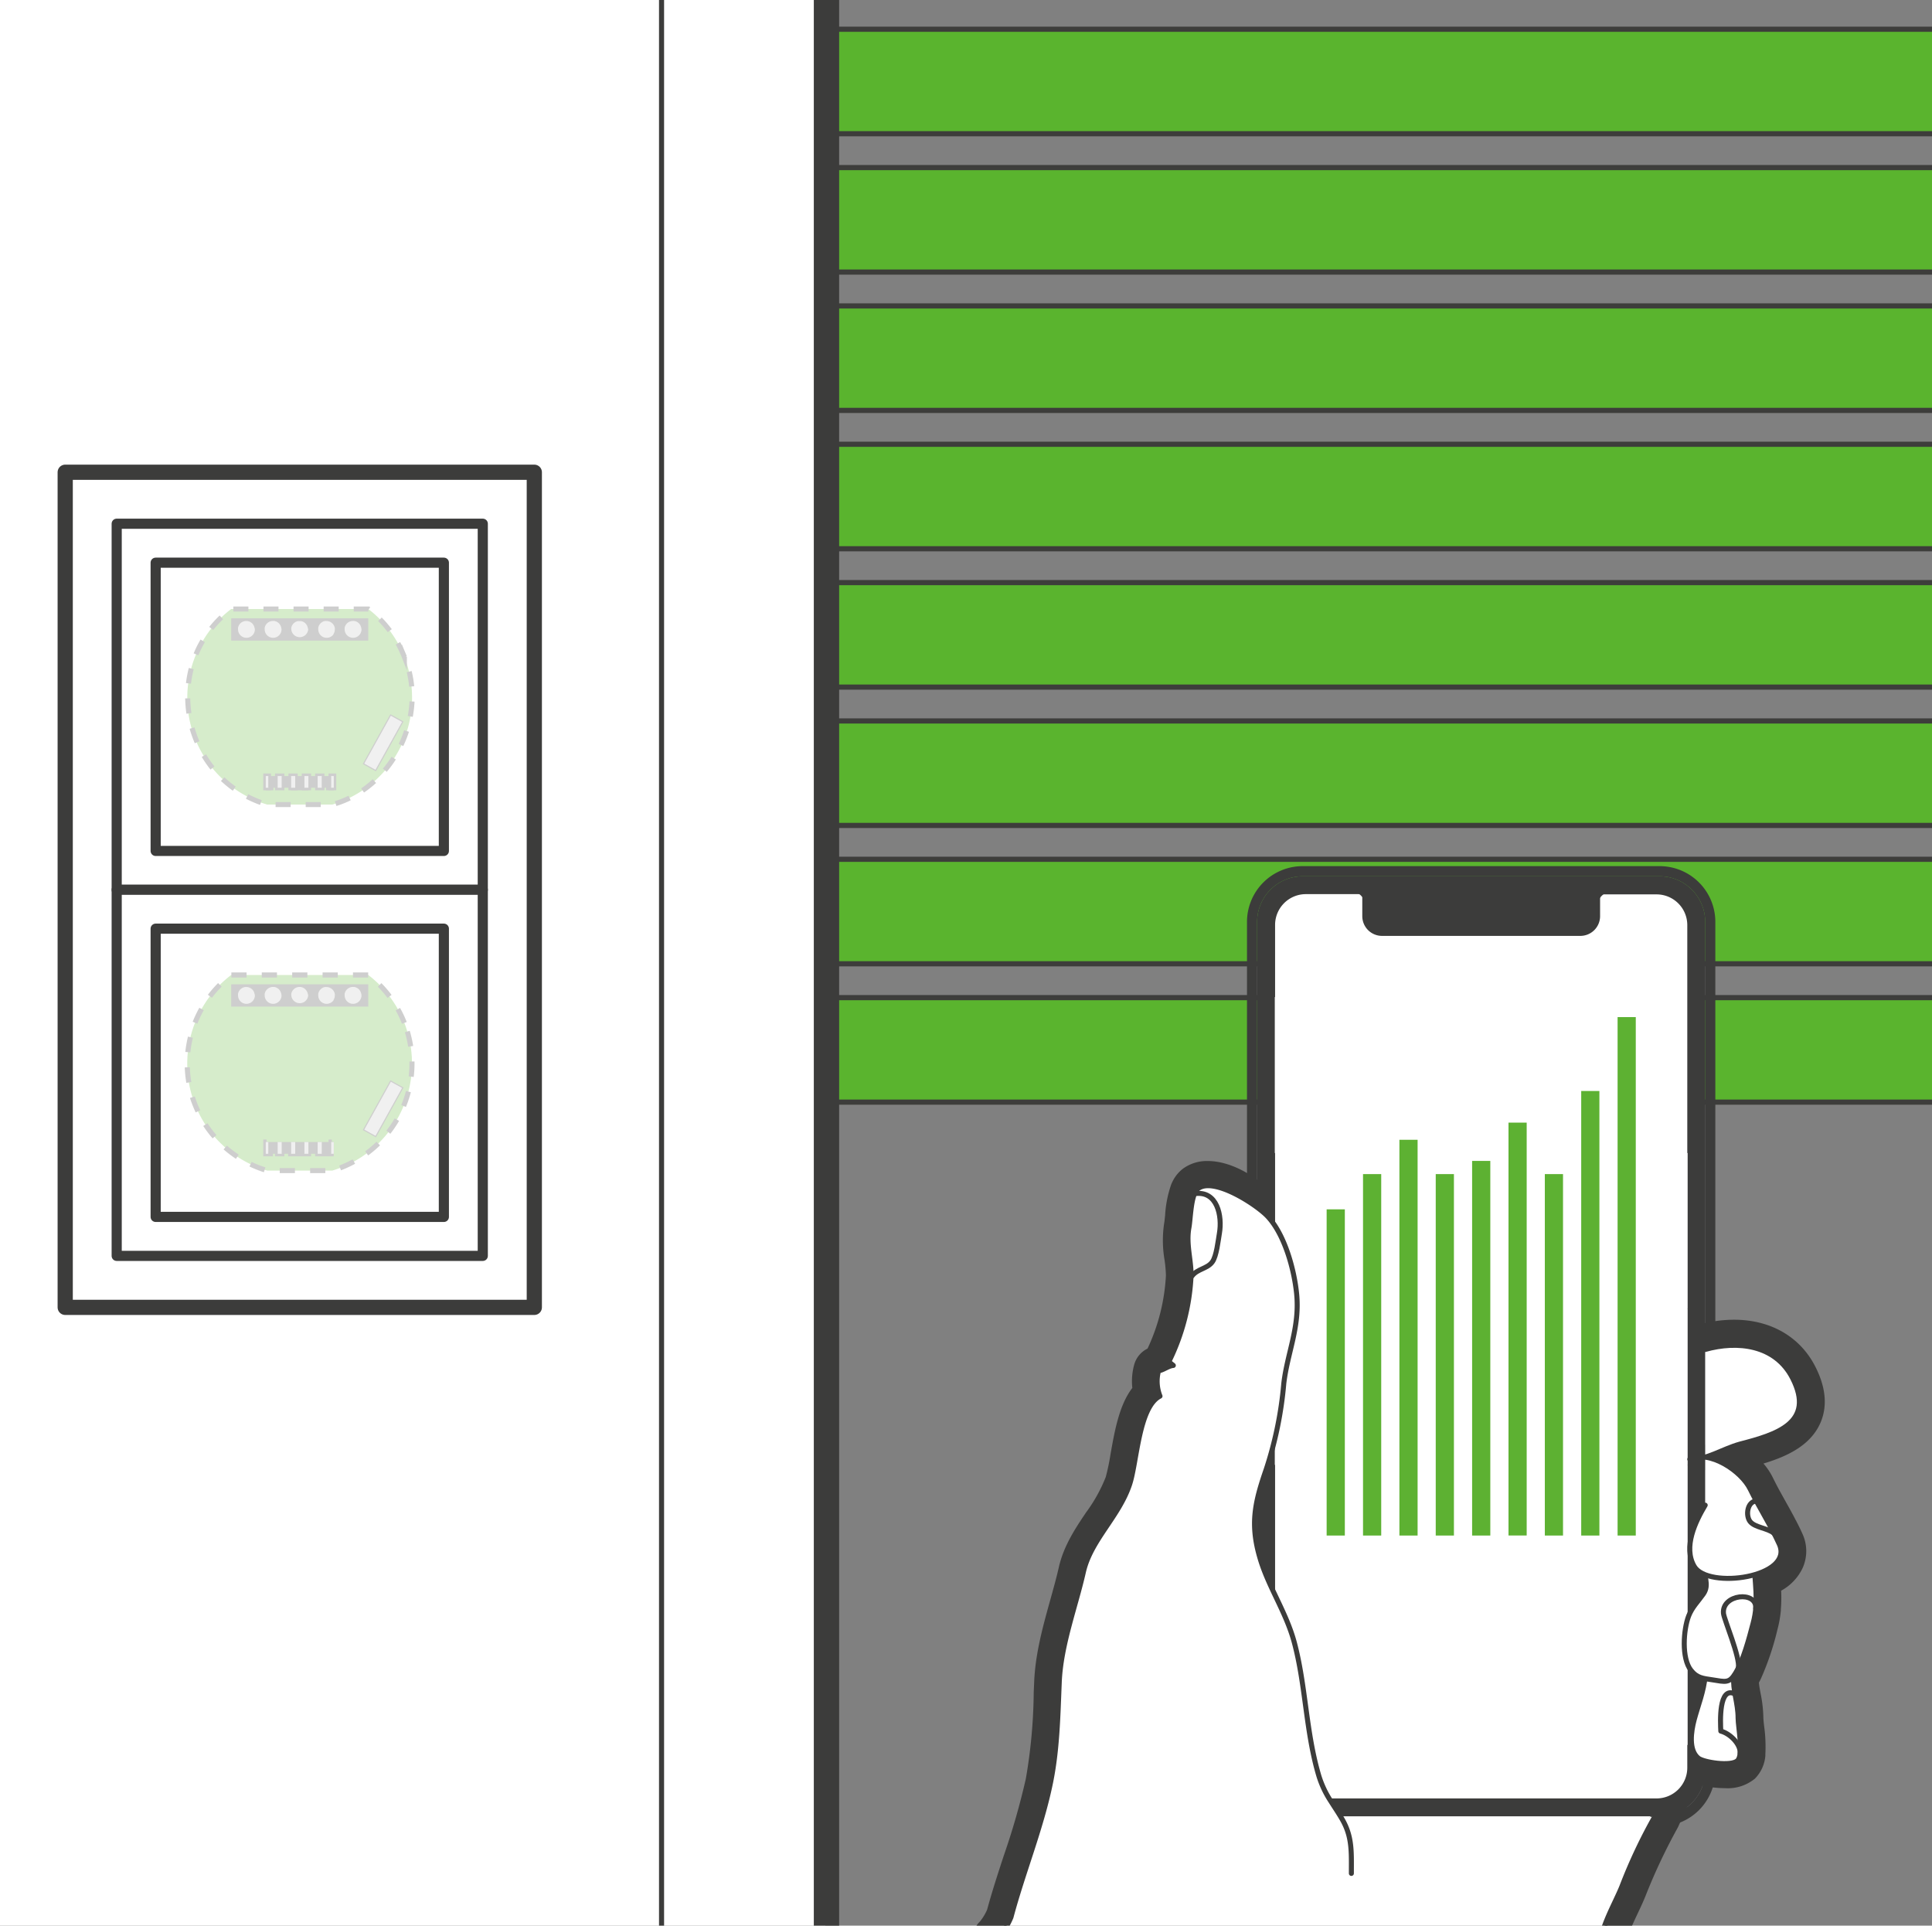 <svg id="Ebene_1" data-name="Ebene 1" xmlns="http://www.w3.org/2000/svg" xmlns:xlink="http://www.w3.org/1999/xlink" viewBox="0 0 381.29 380"><rect x="0" y="0" width="381.29" height="380" fill="#808080" stroke="none"/><defs><style>.cls-1,.cls-10,.cls-13,.cls-15,.cls-16,.cls-17,.cls-21{fill:none;}.cls-14,.cls-2,.cls-24{fill:#5ab42e;}.cls-13,.cls-15,.cls-16,.cls-17,.cls-18,.cls-19,.cls-2,.cls-24{stroke:#3d3d3b;}.cls-13,.cls-15,.cls-16,.cls-17,.cls-18,.cls-19,.cls-2,.cls-22,.cls-23,.cls-24,.cls-7{stroke-miterlimit:10;}.cls-2{stroke-width:1.02px;}.cls-18,.cls-3{fill:#3c3c3b;}.cls-4{clip-path:url(#clip-path);}.cls-11,.cls-5,.cls-6,.cls-7,.cls-9{fill:#fff;}.cls-10,.cls-11,.cls-21,.cls-22,.cls-23,.cls-5,.cls-7,.cls-9{stroke:#3c3c3b;}.cls-10,.cls-11,.cls-21,.cls-5,.cls-9{stroke-linecap:round;stroke-linejoin:round;}.cls-5{stroke-width:4.97px;}.cls-10,.cls-7,.cls-9{stroke-width:0.99px;}.cls-8{fill:#5db132;}.cls-11{stroke-width:2px;}.cls-12{opacity:0.25;}.cls-13{stroke-width:1.55px;}.cls-15{stroke-dasharray:2.97 2.97;}.cls-17{stroke-dasharray:3.47 3.47;}.cls-18,.cls-19{stroke-width:0.22px;}.cls-19,.cls-20{fill:#c5c5c4;}.cls-21{stroke-width:3px;}.cls-22{fill:url(#Unbenannter_Verlauf_21);}.cls-23{stroke-width:5px;fill:url(#Unbenannter_Verlauf_21-2);}.cls-24{stroke-dasharray:3;}</style><clipPath id="clip-path"><polygon class="cls-1" points="372 69.83 372 380 173.96 380 244.16 69.83 372 69.83"/></clipPath><linearGradient id="Unbenannter_Verlauf_21" x1="-13942.65" y1="380.04" x2="-13942.65" y2="-0.04" gradientTransform="translate(14073.2)" gradientUnits="userSpaceOnUse"><stop offset="0" stop-color="#fff"/><stop offset="1" stop-color="#3c3c3b"/></linearGradient><linearGradient id="Unbenannter_Verlauf_21-2" x1="-13.59" y1="380.04" x2="-13.59" y2="-0.04" gradientTransform="matrix(-1, 0, 0, 1, 149.52, 0)" xlink:href="#Unbenannter_Verlauf_21"/></defs><rect class="cls-2" x="162.63" y="33.07" width="225.54" height="20.62"/><rect class="cls-2" x="162.63" y="5.77" width="225.54" height="20.62"/><rect class="cls-2" x="162.63" y="87.67" width="225.54" height="20.62"/><rect class="cls-2" x="162.63" y="60.37" width="225.54" height="20.62"/><rect class="cls-2" x="162.63" y="142.27" width="225.54" height="20.62"/><rect class="cls-2" x="162.63" y="114.97" width="225.54" height="20.62"/><rect class="cls-2" x="162.63" y="196.87" width="225.54" height="20.62"/><rect class="cls-2" x="162.63" y="169.57" width="225.54" height="20.62"/><path class="cls-3" d="M327.53,172.92a9,9,0,0,1,9,9v167.5a9,9,0,0,1-9,9H257.1a9,9,0,0,1-9-9V181.92a9,9,0,0,1,9-9h70.43m0-2H257.1a11,11,0,0,0-11,11v167.5a11,11,0,0,0,11,11h70.43a11,11,0,0,0,11-11V181.92a11,11,0,0,0-11-11Z"/><g class="cls-4"><path class="cls-3" d="M336.44,287.6l.09,0v-.05A.16.16,0,0,1,336.44,287.6Z"/><path class="cls-5" d="M336.53,287.57v.05l-.09,0A.16.16,0,0,0,336.53,287.57Z"/><path class="cls-3" d="M274.4,199.14l32,.32c5,0,6.33,71.07,6.33,76l23.84-9.19a21.26,21.26,0,0,1,5.72-.82c4.65,0,9.13,1.76,11.53,6.47,4.51,8.85-3.24,11.17-10.35,13-2.5.66-4.69,1.92-6.9,2.58a.16.16,0,0,1-.09,0l.09,0a13.09,13.09,0,0,1,8.88,6.29c.37.76.77,1.54,1.18,2.3,1.13,2.1,2.37,4.2,3.46,6.33h0c.39.75.75,1.5,1.09,2.25,1.29,2.88-1.28,5-4.81,6a41.51,41.51,0,0,1,.16,6.58v0a16.86,16.86,0,0,1-.52,2.91,50.31,50.31,0,0,1-2.91,8.79,11.45,11.45,0,0,1-.56,1c-.12.21-.24.39-.35.55a13.68,13.68,0,0,0,.25,3.57,27.87,27.87,0,0,1,.62,4.77c0,1.3.64,4.79.4,6.9v0a2.32,2.32,0,0,1-.53,1.45,4.07,4.07,0,0,1-2.48.53,16.36,16.36,0,0,1-3.89-.49l-24.88-8.16c0,5,16.41,14,16.62,15.48l-1.63,3.61a120.26,120.26,0,0,0-6.54,13.87c-1.4,3.47-4.14,8-4.27,11.63-2.58.19-5.2.26-7.83.26-7.83,0-15.84-.62-23.55-.62h-34.2c-17.88,0-35.85-.85-53.45-.87a15.13,15.13,0,0,0,2.73-4.33c2.31-8.69,5.94-17.49,7.79-26.44,1.33-6.5,1.46-13.07,1.74-19.94.3-7.31,3.18-14.76,4.74-21.69,1.43-6.32,7-10.92,9.14-17.32,1.44-4.29,1.76-15.3,6-17.44a7.93,7.93,0,0,1-.3-5c1-.15,2-1,2.92-1.07-.23-.2-.6-.47-.88-.74a43,43,0,0,0,4.39-17.13c0-3.13-1-6.12-.43-9.31.29-1.58.35-4.91,1.11-6.71h0a2.44,2.44,0,0,1,.69-1,3.2,3.2,0,0,1,1.92-.51c3.75,0,10.91,3.86,16.3,14.93l10.74-40.83a9,9,0,0,1,9-9m0-5a14,14,0,0,0-13.94,13.26L252.69,237c-5.06-5.68-10.45-7.89-14.32-7.89a8,8,0,0,0-4.9,1.51,7.11,7.11,0,0,0-2.14,2.7c-.06.11-.11.23-.16.34a22.23,22.23,0,0,0-1.23,6.17c-.06.59-.13,1.27-.19,1.58a22.79,22.79,0,0,0,.09,7.28,25.46,25.46,0,0,1,.26,3,38.55,38.55,0,0,1-3.63,14.44,5,5,0,0,0-2.58,3,12.16,12.16,0,0,0-.42,4.76c-2.59,3.37-3.49,8.48-4.31,13.12a43.46,43.46,0,0,1-.93,4.45,30.65,30.65,0,0,1-3.89,7c-2.07,3.08-4.42,6.57-5.38,10.84-.47,2.08-1.07,4.21-1.7,6.48-1.44,5.18-2.93,10.53-3.16,16.11l-.09,2.08a104.71,104.71,0,0,1-1.56,17.06,141.94,141.94,0,0,1-4.34,15.13c-1.14,3.48-2.32,7.08-3.29,10.67a9.93,9.93,0,0,1-1.43,2.36,5,5,0,0,0,3.41,8.58c8.61,0,17.51.22,26.11.43,9,.21,18.21.44,27.34.44h34.19c3.73,0,7.65.15,11.44.3,4,.15,8.07.31,12.12.31,3,0,5.68-.08,8.18-.26a5,5,0,0,0,4.61-4.78c.06-1.61,1.36-4.36,2.4-6.58.53-1.12,1.07-2.27,1.52-3.38A114.3,114.3,0,0,1,331,360.86c.08-.13.14-.27.21-.4l1.62-3.62a5,5,0,0,0,.39-2.71,5.22,5.22,0,0,0-1.41-3l3.2,1,.28.08a21.39,21.39,0,0,0,5.16.66,8.41,8.41,0,0,0,5.88-1.87,7.26,7.26,0,0,0,2.07-4.5,2.45,2.45,0,0,0,0-.27,29.55,29.55,0,0,0-.25-5.68c-.06-.55-.14-1.31-.14-1.55a25.64,25.64,0,0,0-.53-4.73c-.05-.29-.11-.59-.16-.89a13.31,13.31,0,0,1-.19-1.34c.16-.29.29-.56.42-.83a54.63,54.63,0,0,0,3.25-9.69,22.37,22.37,0,0,0,.66-3.71,1.48,1.48,0,0,0,0-.21,28.84,28.84,0,0,0,.06-3.7,10,10,0,0,0,4.2-4.39,8.14,8.14,0,0,0,0-6.84c-.37-.83-.77-1.65-1.22-2.51,0,0,0-.09-.08-.14-.67-1.32-1.4-2.61-2.1-3.86-.44-.8-.89-1.59-1.32-2.39s-.76-1.46-1.09-2.12a13.19,13.19,0,0,0-1.88-2.84c4.4-1.33,9.17-3.41,11.2-7.94,1.47-3.3,1.14-7.08-1-11.25-3-5.84-8.8-9.19-16-9.19a26.14,26.14,0,0,0-7.07,1,3.26,3.26,0,0,0-.44.15l-17.2,6.63c-.17-7.76-.54-20.46-1.19-32.94-.56-10.67-1.22-19.19-2-25.32a70.19,70.19,0,0,0-1.51-8.77c-.44-1.68-1.78-6.78-6.51-6.78l-31.91-.32Z"/><polygon class="cls-6" points="307.5 373.44 255.49 373.44 257.1 358.42 329.46 355.39 307.5 373.44"/><polygon class="cls-6" points="307.5 373.44 255.49 373.44 257.1 358.42 329.46 355.39 307.5 373.44"/><path class="cls-7" d="M333.49,182.52v166.3a6.56,6.56,0,0,1-6.56,6.57H257.71a6.57,6.57,0,0,1-6.56-6.57V182.52a6.57,6.57,0,0,1,6.56-6.57h11.64v4.84a3.4,3.4,0,0,0,3.4,3.4h39.14a3.4,3.4,0,0,0,3.4-3.4V176h11.64A6.56,6.56,0,0,1,333.49,182.52Z"/><path class="cls-7" d="M333.49,182.52v166.3a6.56,6.56,0,0,1-6.56,6.57H257.71a6.57,6.57,0,0,1-6.56-6.57V182.52a6.57,6.57,0,0,1,6.56-6.57h11.64v4.84a3.4,3.4,0,0,0,3.4,3.4h39.14a3.4,3.4,0,0,0,3.4-3.4V176h11.64A6.56,6.56,0,0,1,333.49,182.52Z"/><path class="cls-3" d="M327.53,172.92H257.1a9,9,0,0,0-9,9v167.5a9,9,0,0,0,9,9h70.43a9,9,0,0,0,9-9V181.92A9,9,0,0,0,327.53,172.92Zm6,175.9a6.56,6.56,0,0,1-6.56,6.57H257.71a6.56,6.56,0,0,1-6.56-6.57V182.52a6.57,6.57,0,0,1,6.56-6.57h9a2.67,2.67,0,0,1,2.67,2.67v2.17a3.4,3.4,0,0,0,3.4,3.4h39.14a3.4,3.4,0,0,0,3.4-3.4v-2.17A2.68,2.68,0,0,1,318,176h9a6.56,6.56,0,0,1,6.56,6.57Z"/><rect class="cls-6" x="251.59" y="196.76" width="40.73" height="30.77"/><rect class="cls-6" x="292.32" y="258.3" width="40.73" height="30.77"/><rect class="cls-6" x="251.59" y="258.3" width="40.73" height="30.77"/><rect class="cls-6" x="292.32" y="289.07" width="40.73" height="30.77"/><rect class="cls-6" x="292.32" y="319.85" width="40.73" height="24.49"/><rect class="cls-6" x="251.59" y="319.85" width="40.73" height="24.49"/><rect class="cls-6" x="292.09" y="227.53" width="40.96" height="30.77"/><rect class="cls-8" x="261.82" y="238.65" width="3.59" height="64.37"/><rect class="cls-8" x="269" y="231.69" width="3.59" height="71.33"/><rect class="cls-8" x="276.18" y="224.92" width="3.59" height="78.1"/><rect class="cls-8" x="283.35" y="231.69" width="3.59" height="71.33"/><rect class="cls-8" x="290.53" y="229.09" width="3.59" height="73.93"/><rect class="cls-8" x="297.71" y="221.53" width="3.59" height="81.48"/><rect class="cls-8" x="304.88" y="231.69" width="3.59" height="71.33"/><rect class="cls-8" x="312.06" y="215.29" width="3.59" height="87.73"/><rect class="cls-8" x="319.24" y="200.71" width="3.59" height="102.31"/><path class="cls-7" d="M342.16,330.68c-.24,2.87.87,5.4.86,8.38,0,1.72,1.13,7.22-.13,8.39s-6.7.34-7.74-.52c-1.94-1.59-1.4-5.27-.79-7.57.75-2.79,1.91-5.64,2.17-8.68"/><path class="cls-7" d="M346.2,307.57c0,4.76,1,8.27-.22,12.77-.82,3.13-1.89,7.19-3.47,9.83-1.23,2.05-1.95,1.73-4.62,1.31-1.78-.27-3-.35-4.18-1.88-1.88-2.38-1.48-8-.45-10.7.67-1.74,1.85-2.85,2.89-4.33,1.36-1.93-.12-3.69.31-5.92"/><path class="cls-9" d="M336.53,266.3c6.32-1.78,13.85-1,17.25,5.66,4.51,8.84-3.24,11.16-10.35,13-3.62,1-6.57,3.16-9.94,3,3.86-1.88,10.17,2.29,11.92,5.89s4.09,7.21,5.74,10.87c2.94,6.53-14.08,9-16.79,4.38-2.22-3.83.25-8.85,2.17-12.08"/><path class="cls-9" d="M266.7,369.69c0-4.24.2-7.23-1.84-10.73-.75-1.29-1.53-2.42-2.25-3.57a19.6,19.6,0,0,1-2.31-4.89c-2.6-8.7-2.58-17.88-4.87-26.41-1.61-6-5.16-11-6.82-16.81-1.93-6.65-.92-10.95,1.29-17.34a74.59,74.59,0,0,0,3.46-16.9c.71-6.12,3.21-11.11,2.53-17.79-.48-4.72-2.32-11.55-5.67-15.17-2.11-2.29-10.63-7.89-13.77-5.53-1.45,1.09-1.45,5.75-1.81,7.73-.58,3.18.41,6.17.43,9.3a42.83,42.83,0,0,1-4.39,17.13c.27.27.65.54.88.74-1,.09-1.95.92-2.92,1.06a8,8,0,0,0,.29,5c-4.23,2.14-4.56,13.15-6,17.43-2.14,6.41-7.71,11-9.13,17.33-1.57,6.93-4.45,14.38-4.75,21.69-.28,6.87-.41,13.44-1.75,19.94-1.84,8.95-5.47,17.75-7.78,26.44a15.25,15.25,0,0,1-2.72,4.33c17.59,0,35.56.87,53.44.87h34.19c10.31,0,21.16,1.1,31.39.36.13-3.64,2.87-8.17,4.27-11.63a103.93,103.93,0,0,1,6.54-13.87"/><path class="cls-10" d="M235.25,251.8c1.07-1.43,3-1.41,4-2.77.85-1.14,1.17-4.32,1.41-5.67.58-3.35-.39-8.5-4.93-7.8"/><path class="cls-10" d="M343.07,329.13c.41-2-2.8-9.52-2.93-10.73-.4-3.82,6.65-4.55,6.36-1"/><path class="cls-10" d="M343.43,346c.12-1.82-2-3.92-3.82-4.39-.09-1.72-.45-9,2.8-7.32"/><path class="cls-10" d="M350.06,302.55c-1.19-1-3.7-1.1-4.65-2.27s-.59-3.95,1.18-4.08"/></g><rect class="cls-6" x="-11.88" y="-0.04" width="174.77" height="380.07"/><rect class="cls-11" x="23.03" y="103.35" width="72.25" height="72.25"/><rect class="cls-11" x="30.72" y="111.04" width="56.88" height="56.88"/><g class="cls-12"><path class="cls-13" d="M63.53,155.45h-.84v-2.31h.84Zm-2.64,0h-.84v-2.31h.84Zm-2.63,0h-.84v-2.31h.84Zm-2.64,0h-.84v-2.31h.84Zm-2.64,0h-.53v-2.31H53Zm12.88,0h-.53v-2.31h.53Z"/><path class="cls-14" d="M79.8,129.63a22,22,0,0,0-7.11-9.45H45.62a22,22,0,0,0,7.11,38.59H65.58A22,22,0,0,0,79.8,129.63ZM63.53,155.45h-.84v-2.31h.84Zm-2.64,0h-.84v-2.31h.84Zm-2.63,0h-.84v-2.31h.84Zm-2.64,0h-.84v-2.31h.84Zm-2.64,0h-.53v-2.31H53Zm12.88,0h-.53v-2.31h.53Zm0,0H52.45"/><path class="cls-15" d="M79.8,129.63a22,22,0,0,0-7.11-9.45H45.62c-14.3,10.89-9.88,33.59,7.11,38.59H65.58c11.88-3.24,19.09-17.48,14.22-29.14Z"/><polygon class="cls-16" points="63.53 155.45 62.69 155.45 62.69 153.14 63.53 153.14 63.53 155.45 63.53 155.45"/><polygon class="cls-16" points="60.89 155.45 60.05 155.45 60.05 153.14 60.89 153.14 60.89 155.45 60.89 155.45"/><polygon class="cls-16" points="58.26 155.45 57.42 155.45 57.42 153.14 58.26 153.14 58.26 155.45 58.26 155.45"/><polygon class="cls-16" points="55.62 155.45 54.78 155.45 54.78 153.14 55.62 153.14 55.62 155.45 55.62 155.45"/><polygon class="cls-16" points="52.98 155.45 52.45 155.45 52.45 153.14 52.98 153.14 52.98 155.45 52.98 155.45"/><polygon class="cls-16" points="65.86 155.45 65.33 155.45 65.33 153.14 65.86 153.14 65.86 155.45 65.86 155.45"/><line class="cls-16" x1="65.86" y1="155.45" x2="64.36" y2="155.45"/><line class="cls-17" x1="60.89" y1="155.45" x2="55.68" y2="155.45"/><line class="cls-16" x1="53.95" y1="155.45" x2="52.45" y2="155.45"/><path class="cls-18" d="M45.74,122.12v4.19H72.57v-4.19Zm2.9,3.85a1.77,1.77,0,0,1-1.77-1.77,1.87,1.87,0,0,1,0-.34h0a1.75,1.75,0,0,1,1.56-1.42h.18a1.72,1.72,0,0,1,.6.1,1.76,1.76,0,0,1,1.13,1.33h0a1.27,1.27,0,0,1,0,.34A1.77,1.77,0,0,1,48.64,126Zm5.26,0a1.77,1.77,0,0,1-1.77-1.77,1.87,1.87,0,0,1,0-.34h0a1.78,1.78,0,0,1,1.23-1.36,1.7,1.7,0,0,1,.51-.07,1.14,1.14,0,0,1,.26,0,1.78,1.78,0,0,1,1.48,1.41h0a1.87,1.87,0,0,1,0,.34A1.77,1.77,0,0,1,53.9,126Zm5.25,0a1.77,1.77,0,0,1-1.77-1.77,1.27,1.27,0,0,1,0-.34h0a1.77,1.77,0,0,1,1.35-1.39,1.58,1.58,0,0,1,.38,0,1.61,1.61,0,0,1,.39,0,1.77,1.77,0,0,1,1.35,1.39h0a1.86,1.86,0,0,1,0,.34A1.78,1.78,0,0,1,59.15,126Zm7-1.23a1.84,1.84,0,0,1-.17.38l0,.07a2.22,2.22,0,0,1-.28.33,1.79,1.79,0,0,1-1.19.45,1.77,1.77,0,0,1-1.77-1.77,1.87,1.87,0,0,1,0-.34h0a1.79,1.79,0,0,1,.56-1,1.73,1.73,0,0,1,.83-.42,2,2,0,0,1,.35,0,1.78,1.78,0,0,1,1.74,1.43h0a1.87,1.87,0,0,1,0,.34A1.91,1.91,0,0,1,66.11,124.74ZM69.68,126a1.77,1.77,0,0,1-1.77-1.77,1.87,1.87,0,0,1,0-.34h0a1.78,1.78,0,0,1,1.74-1.43,1.1,1.1,0,0,1,.26,0,1.75,1.75,0,0,1,1.48,1.41h0a1.87,1.87,0,0,1,0,.34A1.77,1.77,0,0,1,69.68,126Z"/><path class="cls-19" d="M71.45,124.2a1.77,1.77,0,1,1-3.54,0,1.87,1.87,0,0,1,0-.34h0a1.78,1.78,0,0,1,1.74-1.43,1.1,1.1,0,0,1,.26,0,1.75,1.75,0,0,1,1.48,1.41h0A1.87,1.87,0,0,1,71.45,124.2Z"/><path class="cls-19" d="M66.19,124.2a1.91,1.91,0,0,1-.08.54,1.84,1.84,0,0,1-.17.38l0,.07a2.22,2.22,0,0,1-.28.33,1.79,1.79,0,0,1-1.19.45,1.77,1.77,0,0,1-1.77-1.77,1.87,1.87,0,0,1,0-.34h0a1.79,1.79,0,0,1,.56-1,1.73,1.73,0,0,1,.83-.42,2,2,0,0,1,.35,0,1.78,1.78,0,0,1,1.74,1.43h0A1.87,1.87,0,0,1,66.19,124.2Z"/><path class="cls-19" d="M60.93,124.2a1.78,1.78,0,0,1-3.55,0,1.27,1.27,0,0,1,0-.34h0a1.77,1.77,0,0,1,1.35-1.39,1.58,1.58,0,0,1,.38,0,1.61,1.61,0,0,1,.39,0,1.77,1.77,0,0,1,1.35,1.39h0A1.86,1.86,0,0,1,60.93,124.2Z"/><path class="cls-19" d="M55.67,124.2a1.77,1.77,0,0,1-3.54,0,1.87,1.87,0,0,1,0-.34h0a1.78,1.78,0,0,1,1.23-1.36,1.7,1.7,0,0,1,.51-.07,1.14,1.14,0,0,1,.26,0,1.78,1.78,0,0,1,1.48,1.41h0A1.87,1.87,0,0,1,55.67,124.2Z"/><path class="cls-19" d="M50.41,124.2a1.77,1.77,0,1,1-3.54,0,1.87,1.87,0,0,1,0-.34h0a1.75,1.75,0,0,1,1.56-1.42h.18a1.72,1.72,0,0,1,.6.1,1.76,1.76,0,0,1,1.13,1.33h0A1.27,1.27,0,0,1,50.41,124.2Z"/><rect class="cls-20" x="52.45" y="153.14" width="0.53" height="2.31"/><rect class="cls-20" x="54.78" y="153.14" width="0.84" height="2.31"/><rect class="cls-20" x="57.42" y="153.14" width="0.84" height="2.31"/><rect class="cls-20" x="60.05" y="153.14" width="0.84" height="2.31"/><rect class="cls-20" x="62.69" y="153.14" width="0.84" height="2.31"/><rect class="cls-20" x="65.33" y="153.14" width="0.54" height="2.31"/><rect class="cls-3" x="55.62" y="153.14" width="1.8" height="2.31"/><rect class="cls-3" x="58.26" y="153.14" width="1.8" height="2.31"/><rect class="cls-3" x="60.89" y="153.14" width="1.8" height="2.31"/><rect class="cls-3" x="63.53" y="153.14" width="1.8" height="2.31"/><rect class="cls-3" x="52.98" y="153.14" width="1.8" height="2.31"/><rect class="cls-19" x="70.11" y="145.19" width="11.02" height="2.75" transform="translate(-89.23 141.57) rotate(-60.97)"/></g><rect class="cls-21" x="12.87" y="93.19" width="92.58" height="164.8"/><rect class="cls-11" x="23.03" y="175.58" width="72.25" height="72.25"/><line class="cls-22" x1="130.56" y1="-0.04" x2="130.56" y2="380.04"/><line class="cls-23" x1="163.11" y1="-0.04" x2="163.11" y2="380.04"/><rect class="cls-11" x="30.72" y="183.26" width="56.88" height="56.88"/><g class="cls-12"><path class="cls-13" d="M63.53,227.68h-.84v-2.31h.84Zm-2.64,0h-.84v-2.31h.84Zm-2.63,0h-.84v-2.31h.84Zm-2.64,0h-.84v-2.31h.84Zm-2.64,0h-.53v-2.31H53Zm12.88,0h-.53v-2.31h.53Z"/><path class="cls-24" d="M79.8,201.85a22.09,22.09,0,0,0-7.11-9.45H45.62A22,22,0,0,0,52.73,231H65.58A22.06,22.06,0,0,0,79.8,201.85ZM63.53,227.68h-.84v-2.31h.84Zm-2.64,0h-.84v-2.31h.84Zm-2.63,0h-.84v-2.31h.84Zm-2.64,0h-.84v-2.31h.84Zm-2.64,0h-.53v-2.31H53Zm12.88,0h-.53v-2.31h.53Zm0,0H52.45"/><path class="cls-18" d="M45.74,194.35v4.18H72.57v-4.18Zm2.9,3.85a1.77,1.77,0,0,1-1.77-1.77,1.87,1.87,0,0,1,0-.34h0a1.77,1.77,0,0,1,1.56-1.43h.18a1.73,1.73,0,0,1,.6.11,1.74,1.74,0,0,1,1.13,1.33h0a1.27,1.27,0,0,1,0,.34A1.77,1.77,0,0,1,48.64,198.2Zm5.26,0a1.77,1.77,0,0,1-1.77-1.77,1.87,1.87,0,0,1,0-.34h0a1.78,1.78,0,0,1,1.23-1.36,1.7,1.7,0,0,1,.51-.08l.26,0a1.79,1.79,0,0,1,1.48,1.42h0a1.87,1.87,0,0,1,0,.34A1.77,1.77,0,0,1,53.9,198.2Zm5.25,0a1.77,1.77,0,0,1-1.77-1.77,1.27,1.27,0,0,1,0-.34h0a1.78,1.78,0,0,1,1.35-1.4,1.87,1.87,0,0,1,.77,0,1.78,1.78,0,0,1,1.35,1.4h0a1.86,1.86,0,0,1,0,.34A1.78,1.78,0,0,1,59.15,198.2Zm7-1.24a1.63,1.63,0,0,1-.17.38l0,.08a1.79,1.79,0,0,1-1.47.78,1.77,1.77,0,0,1-1.77-1.77,1.87,1.87,0,0,1,0-.34h0a1.79,1.79,0,0,1,.56-1,1.73,1.73,0,0,1,.83-.42,1.34,1.34,0,0,1,.35,0,1.78,1.78,0,0,1,1.74,1.44h0a1.87,1.87,0,0,1,0,.34A1.89,1.89,0,0,1,66.11,197Zm3.57,1.24a1.77,1.77,0,0,1-1.77-1.77,1.87,1.87,0,0,1,0-.34h0a1.78,1.78,0,0,1,1.74-1.44l.26,0a1.77,1.77,0,0,1,.83.36,1.73,1.73,0,0,1,.65,1.06h0a1.87,1.87,0,0,1,0,.34A1.77,1.77,0,0,1,69.68,198.2Z"/><path class="cls-19" d="M71.45,196.43a1.77,1.77,0,1,1-3.54,0,1.87,1.87,0,0,1,0-.34h0a1.78,1.78,0,0,1,1.74-1.44l.26,0a1.77,1.77,0,0,1,.83.36,1.73,1.73,0,0,1,.65,1.06h0A1.87,1.87,0,0,1,71.45,196.43Z"/><path class="cls-19" d="M66.19,196.43a1.89,1.89,0,0,1-.08.53,1.63,1.63,0,0,1-.17.38l0,.08a1.79,1.79,0,0,1-1.47.78,1.77,1.77,0,0,1-1.77-1.77,1.87,1.87,0,0,1,0-.34h0a1.79,1.79,0,0,1,.56-1,1.73,1.73,0,0,1,.83-.42,1.34,1.34,0,0,1,.35,0,1.78,1.78,0,0,1,1.74,1.44h0A1.87,1.87,0,0,1,66.19,196.43Z"/><path class="cls-19" d="M60.93,196.43a1.78,1.78,0,0,1-3.55,0,1.27,1.27,0,0,1,0-.34h0a1.78,1.78,0,0,1,1.35-1.4,1.87,1.87,0,0,1,.77,0,1.78,1.78,0,0,1,1.35,1.4h0A1.86,1.86,0,0,1,60.93,196.43Z"/><path class="cls-19" d="M55.67,196.43a1.77,1.77,0,0,1-3.54,0,1.87,1.87,0,0,1,0-.34h0a1.78,1.78,0,0,1,1.23-1.36,1.7,1.7,0,0,1,.51-.08l.26,0a1.79,1.79,0,0,1,1.48,1.42h0A1.87,1.87,0,0,1,55.67,196.43Z"/><path class="cls-19" d="M50.41,196.43a1.77,1.77,0,1,1-3.54,0,1.87,1.87,0,0,1,0-.34h0a1.77,1.77,0,0,1,1.56-1.43h.18a1.73,1.73,0,0,1,.6.11,1.74,1.74,0,0,1,1.13,1.33h0A1.27,1.27,0,0,1,50.41,196.43Z"/><rect class="cls-20" x="52.45" y="225.37" width="0.53" height="2.31"/><rect class="cls-20" x="54.78" y="225.37" width="0.84" height="2.31"/><rect class="cls-20" x="57.42" y="225.37" width="0.84" height="2.31"/><rect class="cls-20" x="60.05" y="225.37" width="0.84" height="2.31"/><rect class="cls-20" x="62.69" y="225.37" width="0.84" height="2.31"/><rect class="cls-20" x="65.33" y="225.37" width="0.54" height="2.31"/><rect class="cls-3" x="55.62" y="225.37" width="1.8" height="2.31"/><rect class="cls-3" x="58.26" y="225.37" width="1.8" height="2.31"/><rect class="cls-3" x="60.89" y="225.37" width="1.8" height="2.31"/><rect class="cls-3" x="63.53" y="225.37" width="1.8" height="2.31"/><rect class="cls-3" x="52.98" y="225.37" width="1.8" height="2.31"/><rect class="cls-19" x="70.11" y="217.42" width="11.02" height="2.75" transform="translate(-152.38 178.75) rotate(-60.97)"/></g></svg>